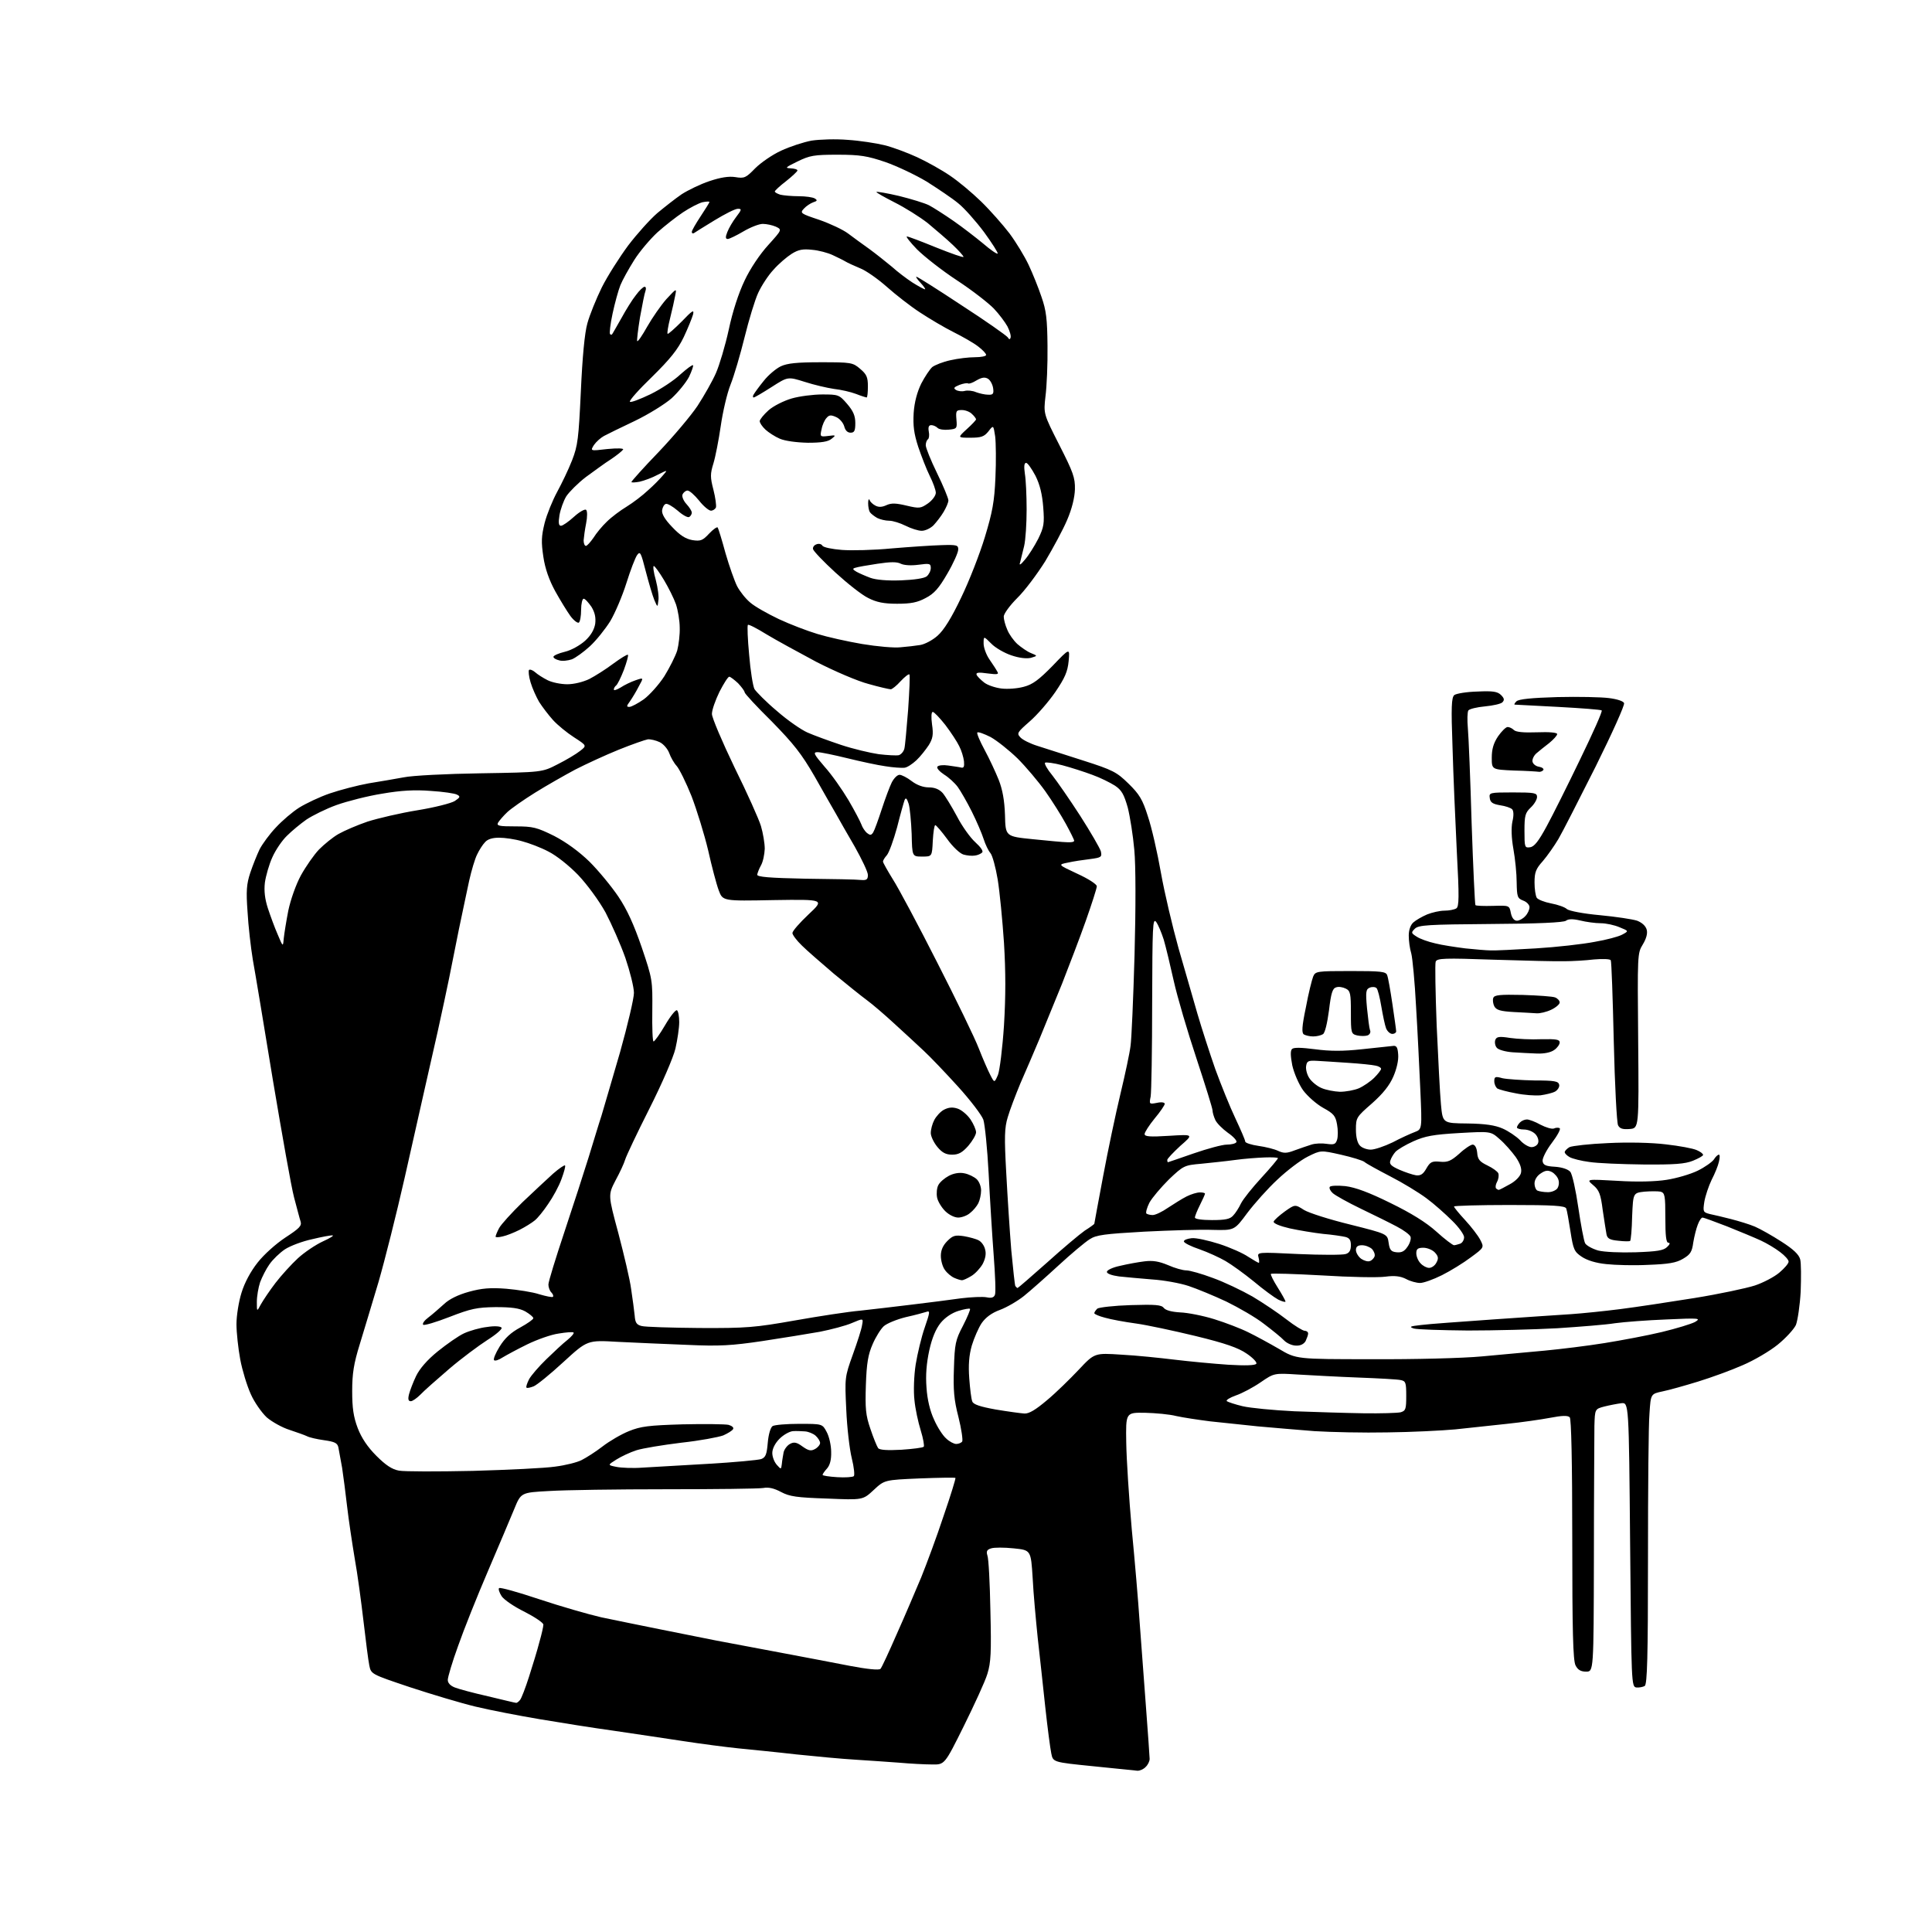 <?xml version="1.0" encoding="UTF-8" standalone="no"?>
<svg 
  version="1.1" 
  xmlns="http://www.w3.org/2000/svg" 
  xmlns:xlink="http://www.w3.org/1999/xlink" 
  xmlns:svg="http://www.w3.org/2000/svg"
  xmlns:rdf="http://www.w3.org/1999/02/22-rdf-syntax-ns#"
  xmlns:cc="http://creativecommons.org/ns#"
  xmlns:dc="http://purl.org/dc/elements/1.1/"
  viewBox="0 0 768 768"
  width="768"
  height="768"
>
<style>svg {background-color: white; }</style>"
<path stroke="none" fill="black" fill-rule="evenodd" d="M452.2,703.9C451.3,703.8 443.3,703.0 434.5,702.1C418.6,700.5 418.6,700.5 417.9,697.0C417.5,695.1 416.4,686.8 415.5,678.5C414.6,670.2 413.3,657.9 412.5,651.0C411.8,644.1 410.8,633.5 410.5,627.3C409.8,616.2 409.8,616.2 403.0,615.5C399.2,615.1 395.2,615.1 394.0,615.5C392.3,616.0 392.0,616.7 392.5,618.3C393.0,619.5 393.5,629.4 393.7,640.3C394.1,656.9 393.9,660.9 392.5,665.4C391.6,668.4 387.3,677.7 383.1,686.2C375.5,701.5 375.5,701.5 370.5,701.4C367.8,701.4 361.9,701.1 357.5,700.7C353.1,700.4 345.2,699.8 340.0,699.5C334.8,699.2 324.2,698.2 316.5,697.4C308.8,696.5 298.4,695.5 293.5,695.0C288.6,694.5 278.6,693.2 271.5,692.1C264.4,691.0 252.0,689.2 244.0,688.0C236.0,686.9 222.8,684.8 214.5,683.4C206.2,682.0 194.8,679.8 189.0,678.4C183.2,677.0 171.5,673.5 163.0,670.7C147.5,665.5 147.5,665.5 146.8,662.0C146.4,660.1 145.4,652.2 144.5,644.5C143.6,636.8 142.1,625.5 141.0,619.5C140.0,613.5 138.6,604.2 138.0,599.0C137.4,593.8 136.5,586.8 136.0,583.5C135.4,580.2 134.7,576.5 134.5,575.3C134.1,573.6 133.0,573.1 128.8,572.5C125.9,572.1 122.9,571.4 122.0,570.9C121.2,570.5 118.1,569.4 115.1,568.4C112.2,567.5 108.1,565.2 106.0,563.4C104.0,561.5 101.1,557.4 99.7,554.2C98.2,550.9 96.3,544.7 95.5,540.4C94.7,536.1 94.0,529.7 94.0,526.4C94.0,523.0 94.9,517.4 96.0,513.9C97.2,509.9 99.7,505.3 102.4,501.9C104.9,498.7 109.7,494.4 113.5,491.9C119.0,488.3 120.0,487.3 119.5,485.6C119.1,484.4 118.0,480.1 116.9,476.0C115.8,471.9 112.1,450.9 108.5,429.5C105.0,408.1 101.4,386.4 100.5,381.5C99.7,376.6 98.7,368.0 98.4,362.4C97.8,354.2 98.0,351.4 99.5,346.9C100.5,343.9 102.2,339.7 103.2,337.6C104.3,335.5 107.2,331.5 109.7,328.9C112.2,326.2 116.3,322.7 119.0,321.0C121.6,319.4 127.0,316.8 131.1,315.4C135.2,314.0 142.1,312.2 146.5,311.4C150.9,310.7 157.2,309.6 160.5,309.0C163.8,308.3 177.5,307.6 191.0,307.4C215.5,307.0 215.5,307.0 221.7,303.8C225.1,302.1 229.1,299.7 230.6,298.5C233.3,296.4 233.3,296.4 228.2,293.1C225.4,291.3 221.6,288.2 219.8,286.2C218.0,284.2 215.5,280.9 214.3,279.0C213.2,277.1 211.6,273.6 210.9,271.2C210.2,268.9 210.0,266.7 210.3,266.3C210.7,266.0 211.8,266.4 212.7,267.2C213.7,268.1 215.9,269.5 217.7,270.4C219.5,271.3 223.0,272.0 225.5,272.0C228.2,272.0 231.8,271.1 234.3,269.9C236.6,268.7 240.9,266.0 243.8,263.8C246.8,261.6 249.4,260.0 249.6,260.3C249.9,260.5 249.1,263.3 248.0,266.3C246.8,269.4 245.4,272.2 244.9,272.5C244.4,272.9 244.0,273.6 244.0,274.1C244.0,274.6 245.2,274.2 246.7,273.3C248.2,272.3 250.9,271.0 252.7,270.4C255.9,269.3 255.9,269.3 253.9,272.9C252.9,274.9 251.3,277.5 250.4,278.8C249.0,280.7 249.0,281.0 250.2,281.0C251.0,281.0 253.6,279.6 255.9,278.0C258.2,276.3 261.9,272.2 264.1,268.8C266.2,265.4 268.5,260.8 269.2,258.6C269.8,256.3 270.3,252.2 270.2,249.5C270.2,246.8 269.5,242.6 268.7,240.2C267.9,237.9 265.7,233.5 263.9,230.5C262.1,227.5 260.3,225.0 259.9,225.0C259.5,225.0 259.8,227.5 260.7,230.6C261.5,233.7 262.0,237.4 261.7,238.8C261.4,241.5 261.4,241.5 260.1,238.5C259.4,236.8 257.9,231.7 256.7,227.1C254.8,219.7 254.5,219.0 253.3,220.6C252.5,221.7 250.6,226.7 249.0,231.8C247.4,236.9 244.5,243.7 242.6,246.9C240.6,250.1 237.0,254.6 234.5,256.9C232.0,259.2 228.8,261.5 227.3,262.1C225.8,262.6 223.5,262.9 222.3,262.5C221.0,262.2 220.0,261.6 220.0,261.1C220.0,260.6 222.0,259.7 224.5,259.1C227.1,258.5 230.6,256.5 232.6,254.7C234.9,252.6 236.2,250.3 236.6,248.0C236.9,245.5 236.5,243.5 235.1,241.2C233.9,239.5 232.6,238.0 232.0,238.0C231.5,238.0 231.0,240.0 231.0,242.4C231.0,244.9 230.6,247.1 230.1,247.5C229.6,247.8 228.0,246.6 226.7,244.8C225.4,243.0 222.7,238.6 220.7,235.0C218.3,230.6 216.7,226.1 216.0,221.4C215.1,215.4 215.2,213.2 216.5,207.9C217.4,204.4 219.7,198.8 221.5,195.5C223.3,192.2 226.0,186.6 227.4,183.0C229.7,177.1 230.0,174.4 230.9,155.5C231.5,142.1 232.4,132.3 233.5,128.5C234.4,125.2 237.0,118.8 239.2,114.3C241.5,109.7 246.3,102.2 249.7,97.6C253.2,93.0 258.4,87.2 261.3,84.7C264.2,82.3 268.5,78.9 271.0,77.2C273.5,75.6 278.4,73.2 282.0,72.0C286.5,70.5 289.7,70.0 292.3,70.4C295.9,71.0 296.5,70.7 300.2,66.9C302.4,64.7 307.0,61.5 310.5,59.9C313.9,58.3 319.4,56.5 322.6,55.9C325.9,55.4 332.3,55.2 337.0,55.6C341.7,55.9 348.2,56.9 351.5,57.7C354.8,58.5 360.7,60.7 364.6,62.5C368.5,64.3 374.4,67.6 377.6,69.8C380.9,72.0 386.4,76.6 390.0,80.1C393.6,83.6 398.7,89.4 401.3,92.8C403.9,96.3 407.3,101.9 408.9,105.3C410.5,108.7 412.8,114.4 414.0,118.0C415.9,123.4 416.3,126.8 416.4,137.5C416.5,144.7 416.1,153.7 415.6,157.5C414.8,164.5 414.8,164.5 421.1,176.9C426.6,187.7 427.4,189.9 427.3,194.5C427.2,197.8 426.1,202.3 424.2,206.7C422.6,210.5 418.6,217.9 415.5,223.1C412.3,228.2 407.3,234.9 404.3,237.8C401.4,240.7 399.0,244.0 399.0,245.1C399.0,246.2 399.6,248.5 400.4,250.3C401.1,252.1 402.9,254.6 404.4,256.0C405.9,257.3 408.3,259.0 409.8,259.6C412.5,260.7 412.5,260.7 409.8,261.5C408.1,261.9 405.2,261.6 402.0,260.5C399.3,259.6 395.6,257.5 394.0,255.8C391.0,252.8 391.0,252.8 391.0,255.8C391.0,257.4 392.0,260.2 393.3,262.1C394.6,264.0 396.0,266.1 396.4,266.9C397.2,268.1 396.5,268.2 392.6,267.7C389.1,267.2 387.9,267.3 388.2,268.2C388.4,268.8 389.8,270.2 391.2,271.3C392.6,272.4 395.7,273.4 398.1,273.7C400.6,274.0 404.5,273.7 407.0,273.0C410.5,272.1 413.0,270.2 418.4,264.7C425.3,257.5 425.3,257.5 424.8,262.8C424.4,267.0 423.3,269.5 419.5,275.1C416.8,279.0 412.3,284.2 409.3,286.8C404.4,291.1 404.1,291.5 405.6,293.1C406.5,294.1 409.5,295.6 412.4,296.5C415.2,297.4 423.4,300.0 430.5,302.3C442.4,306.1 443.9,306.9 448.6,311.5C452.9,315.7 454.2,317.8 456.3,324.5C457.8,328.9 460.1,339.0 461.5,347.0C462.9,354.9 466.1,368.4 468.5,377.0C471.0,385.5 474.3,397.2 476.0,403.0C477.7,408.8 480.9,418.7 483.1,425.0C485.4,431.3 489.0,440.2 491.1,444.6C493.2,449.1 495.0,453.2 495.0,453.8C495.0,454.3 497.4,455.1 500.2,455.5C503.1,455.9 506.7,456.8 508.1,457.5C510.3,458.5 511.5,458.5 514.6,457.3C516.8,456.5 519.7,455.5 521.3,455.0C522.8,454.5 525.6,454.4 527.4,454.7C530.3,455.1 530.9,454.9 531.5,453.1C531.9,451.9 531.9,449.1 531.5,447.0C530.9,443.6 530.2,442.7 526.0,440.4C523.3,438.9 519.8,435.8 518.0,433.4C516.3,431.0 514.4,426.6 513.7,423.5C513.0,419.8 512.9,417.7 513.6,417.0C514.3,416.3 517.3,416.4 522.8,417.1C528.8,417.9 533.9,417.9 541.3,417.1C546.9,416.5 552.4,415.9 553.5,415.8C555.1,415.5 555.6,416.2 555.8,419.2C556.0,421.4 555.2,424.9 553.9,427.9C552.4,431.4 549.8,434.7 545.4,438.6C539.2,444.0 539.0,444.3 539.0,449.0C539.0,452.1 539.6,454.4 540.6,455.4C541.4,456.3 543.4,457.0 544.9,457.0C546.4,457.0 550.3,455.7 553.6,454.1C556.8,452.4 560.8,450.6 562.4,450.0C565.3,448.9 565.3,448.9 564.6,433.2C564.2,424.6 563.5,409.6 562.9,400.0C562.4,390.4 561.5,380.9 561.0,379.0C560.4,377.1 560.0,373.9 560.0,371.9C560.0,369.7 560.7,367.7 561.8,366.7C562.8,365.8 565.2,364.4 567.3,363.5C569.3,362.7 572.4,362.0 574.2,362.0C576.0,362.0 578.1,361.6 578.9,361.1C580.0,360.4 580.1,356.8 579.1,338.4C578.5,326.3 577.7,307.7 577.4,297.0C576.8,280.9 577.0,277.3 578.1,276.3C578.9,275.7 583.0,275.0 587.3,274.9C593.5,274.6 595.3,274.9 596.7,276.3C598.0,277.6 598.1,278.3 597.2,279.2C596.6,279.8 593.5,280.5 590.3,280.8C587.1,281.1 584.2,281.8 583.7,282.4C583.3,283.0 583.2,286.2 583.5,289.5C583.8,292.8 584.5,309.9 585.0,327.4C585.6,345.0 586.3,359.6 586.5,359.8C586.8,360.1 589.9,360.2 593.5,360.1C600.0,359.9 600.0,359.9 600.6,363.0C601.0,364.9 601.9,366.0 603.0,366.0C603.9,366.0 605.4,365.2 606.3,364.2C607.3,363.2 608.0,361.6 608.0,360.6C608.0,359.7 606.9,358.5 605.5,358.0C603.2,357.1 603.0,356.5 602.9,350.8C602.9,347.3 602.3,341.4 601.6,337.5C600.8,333.0 600.7,329.1 601.2,326.6C601.8,324.2 601.7,322.3 601.1,321.7C600.5,321.1 598.4,320.4 596.3,320.1C593.4,319.6 592.4,319.0 592.2,317.2C591.9,315.1 592.1,315.0 601.4,315.0C610.0,315.0 611.0,315.2 611.0,316.8C611.0,317.8 609.9,319.7 608.5,321.0C606.3,323.1 606.0,324.2 606.0,330.2C606.0,336.8 606.1,337.1 608.2,336.8C609.9,336.6 611.6,334.4 614.8,328.5C617.2,324.1 623.2,312.1 628.2,301.7C633.2,291.4 637.1,282.7 636.7,282.4C636.4,282.1 628.6,281.5 619.3,281.0C610.1,280.5 602.3,280.1 602.1,280.1C601.8,280.0 602.2,279.4 602.8,278.8C603.7,277.9 608.9,277.4 619.1,277.1C627.3,276.9 636.6,277.1 639.6,277.5C642.8,277.9 645.3,278.7 645.6,279.5C645.9,280.3 640.8,291.6 634.3,304.7C627.7,317.8 621.1,330.8 619.5,333.5C617.9,336.2 615.1,340.2 613.3,342.3C610.5,345.4 610.0,346.8 610.0,350.8C610.0,353.4 610.4,356.1 610.9,356.9C611.4,357.6 613.9,358.6 616.5,359.1C619.2,359.6 622.1,360.6 622.9,361.4C623.8,362.1 629.3,363.2 636.0,363.8C642.3,364.4 649.0,365.4 650.8,366.0C652.8,366.8 654.2,368.1 654.6,369.6C655.0,371.1 654.4,373.2 653.0,375.5C650.9,378.9 650.9,379.5 651.2,413.7C651.5,448.5 651.5,448.5 647.8,448.8C645.1,449.0 643.9,448.7 643.2,447.3C642.7,446.3 641.9,431.3 641.5,414.0C641.1,396.7 640.6,382.1 640.3,381.7C640.0,381.2 637.0,381.1 633.6,381.4C630.3,381.8 625.0,382.1 622.0,382.1C619.0,382.2 606.3,381.9 593.9,381.5C574.1,380.8 571.2,380.9 570.7,382.3C570.4,383.1 570.6,394.5 571.1,407.7C571.7,420.8 572.4,434.9 572.8,439.0C573.5,446.5 573.5,446.5 583.3,446.6C590.5,446.7 594.3,447.3 597.3,448.6C599.6,449.6 602.7,451.7 604.2,453.2C605.6,454.8 607.7,456.0 608.8,456.0C609.9,456.0 611.1,455.3 611.4,454.4C611.8,453.4 611.3,451.9 610.4,450.9C609.4,449.8 607.4,449.0 605.8,449.0C604.3,449.0 603.0,448.6 603.0,448.2C603.0,447.8 603.5,446.9 604.2,446.2C604.9,445.5 606.1,445.0 607.0,445.0C607.8,445.0 610.3,445.9 612.4,447.1C614.5,448.2 616.9,448.9 617.7,448.6C618.5,448.2 619.6,448.2 620.0,448.5C620.5,448.8 619.1,451.4 616.9,454.3C614.7,457.2 613.1,460.4 613.2,461.5C613.4,463.1 614.4,463.6 618.1,463.8C621.0,464.0 623.3,464.8 624.2,465.8C625.0,466.7 626.4,473.1 627.4,480.0C628.4,486.8 629.6,493.2 630.1,494.2C630.6,495.1 632.9,496.4 635.3,497.1C637.7,497.7 644.1,498.0 650.2,497.8C658.7,497.5 661.3,497.1 662.7,495.7C663.8,494.7 664.0,494.0 663.2,494.0C662.3,494.0 662.0,491.2 662.0,484.1C662.0,475.2 661.8,474.2 660.1,473.7C659.0,473.5 656.1,473.5 653.7,473.7C649.2,474.2 649.2,474.2 648.8,483.5C648.7,488.7 648.3,493.0 648.0,493.3C647.7,493.5 645.6,493.5 643.2,493.2C639.9,492.9 638.9,492.3 638.6,490.6C638.4,489.5 637.7,485.1 637.1,481.0C636.3,474.7 635.7,473.1 633.3,471.1C630.5,468.7 630.5,468.7 643.0,469.4C650.8,469.9 658.1,469.7 662.5,469.0C666.4,468.4 671.9,466.8 674.8,465.4C677.7,464.0 680.6,461.9 681.3,460.9C681.9,459.9 682.8,459.0 683.3,459.0C683.7,459.0 683.7,460.2 683.3,461.8C683.0,463.3 681.7,466.5 680.4,469.0C679.2,471.5 677.9,475.4 677.5,477.7C676.9,481.7 677.0,481.9 679.7,482.6C681.2,482.9 685.0,483.8 688.1,484.6C691.2,485.4 695.5,486.7 697.6,487.6C699.7,488.5 704.5,491.2 708.2,493.6C712.9,496.6 715.1,498.7 715.6,500.6C716.0,502.0 716.0,507.8 715.8,513.4C715.5,518.9 714.6,524.9 713.9,526.7C713.1,528.4 709.9,531.9 706.7,534.5C703.5,537.1 697.2,540.8 692.7,542.7C688.2,544.7 680.2,547.6 675.0,549.2C669.8,550.8 663.4,552.6 660.9,553.1C656.2,554.1 656.2,554.1 655.7,561.8C655.3,566.0 655.1,592.0 655.1,619.4C655.1,658.8 654.8,669.5 653.8,670.2C653.1,670.6 651.6,670.9 650.5,670.8C648.5,670.5 648.5,669.6 648.0,614.0C647.5,557.5 647.5,557.5 644.5,557.8C642.9,558.0 639.8,558.6 637.8,559.1C634.0,560.1 634.0,560.1 633.8,566.8C633.8,570.5 633.6,594.0 633.6,619.0C633.5,664.5 633.5,664.5 630.5,664.5C628.4,664.5 627.2,663.8 626.3,662.0C625.3,660.1 625.0,648.3 625.0,612.0C625.0,580.4 624.6,564.0 624.0,563.4C623.2,562.6 620.9,562.7 616.2,563.6C612.5,564.3 604.8,565.4 599.0,566.0C593.2,566.6 584.0,567.6 578.5,568.2C573.0,568.7 560.9,569.3 551.5,569.4C542.1,569.6 529.1,569.3 522.5,568.9C515.9,568.4 505.8,567.5 500.0,567.0C494.2,566.4 485.7,565.5 481.0,565.0C476.3,564.4 470.3,563.5 467.6,562.9C464.9,562.2 459.3,561.7 455.1,561.6C447.5,561.5 447.5,561.5 447.7,573.5C447.8,580.1 448.8,595.6 449.9,608.0C451.1,620.4 452.5,636.8 453.0,644.5C453.6,652.2 454.7,667.3 455.5,678.0C456.3,688.7 457.0,698.3 457.0,699.2C457.0,700.1 456.3,701.6 455.4,702.4C454.6,703.3 453.1,703.9 452.2,703.9zM205.1,676.9C205.5,677.0 206.2,676.4 206.7,675.8C207.3,675.1 208.9,670.9 210.3,666.5C211.7,662.1 213.6,656.0 214.4,652.8C215.3,649.7 216.0,646.6 216.0,645.8C216.0,645.1 212.6,642.8 208.5,640.7C204.4,638.7 200.3,635.9 199.4,634.5C198.5,633.1 198.0,631.6 198.4,631.3C198.8,630.9 205.9,632.9 214.3,635.7C222.7,638.5 233.8,641.7 239.0,642.9C244.2,644.0 254.6,646.1 262.0,647.6C269.4,649.1 279.6,651.1 284.5,652.1C289.4,653.0 300.9,655.2 310.0,656.9C319.1,658.6 331.6,661.0 337.8,662.2C344.6,663.5 349.4,664.0 350.0,663.4C350.5,662.9 353.4,656.6 356.5,649.5C359.7,642.4 364.0,632.2 366.2,627.0C368.3,621.8 372.4,610.8 375.1,602.6C377.9,594.5 380.0,587.6 379.8,587.5C379.6,587.3 373.2,587.4 365.5,587.7C351.6,588.3 351.6,588.3 347.3,592.3C343.0,596.3 343.0,596.3 328.8,595.7C316.7,595.3 313.9,594.9 310.5,593.1C307.7,591.6 305.5,591.1 303.4,591.5C301.6,591.8 284.3,592.0 264.9,592.0C245.4,592.0 224.5,592.3 218.3,592.7C207.1,593.3 207.1,593.3 204.4,599.9C202.9,603.5 198.2,614.7 193.9,624.7C189.6,634.7 184.3,648.0 182.1,654.3C179.8,660.6 178.0,666.7 178.0,667.8C178.0,669.0 179.0,670.1 180.8,670.8C182.3,671.4 188.2,673.0 194.0,674.3C199.8,675.7 204.8,676.9 205.1,676.9zM339.4,586.8C339.8,586.5 339.5,583.3 338.6,579.7C337.7,576.1 336.7,567.4 336.4,560.3C335.8,547.7 335.8,547.4 339.0,538.5C340.8,533.5 342.5,528.3 342.7,526.7C343.2,524.0 343.2,524.0 338.7,525.9C336.2,527.0 330.4,528.5 325.9,529.4C321.3,530.2 311.0,531.9 303.0,533.1C290.8,534.9 286.1,535.2 273.0,534.6C264.5,534.3 252.1,533.7 245.5,533.4C233.5,532.7 233.5,532.7 224.0,541.4C218.8,546.2 213.4,550.6 212.1,551.1C210.8,551.6 209.5,551.9 209.3,551.6C209.0,551.4 209.5,549.9 210.3,548.3C211.1,546.8 214.2,543.2 217.2,540.3C220.1,537.5 223.8,534.0 225.5,532.7C227.2,531.3 228.3,530.0 228.0,529.7C227.7,529.4 225.1,529.6 222.1,530.1C219.1,530.5 213.5,532.5 209.6,534.4C205.7,536.3 201.3,538.7 199.8,539.6C198.3,540.6 196.8,541.1 196.4,540.7C196.0,540.3 197.0,537.9 198.6,535.3C200.7,531.9 203.1,529.7 206.8,527.7C209.7,526.1 212.0,524.5 212.0,524.0C212.0,523.5 210.5,522.3 208.8,521.3C206.4,520.0 203.3,519.6 197.0,519.6C189.6,519.7 187.2,520.2 178.7,523.5C173.3,525.6 168.6,527.0 168.2,526.6C167.8,526.1 168.8,524.8 170.3,523.7C171.9,522.5 174.6,520.1 176.5,518.4C178.6,516.4 182.1,514.7 186.4,513.5C191.5,512.1 194.9,511.8 201.3,512.3C205.8,512.7 211.7,513.6 214.4,514.5C217.1,515.3 219.6,515.8 219.8,515.5C220.1,515.2 219.8,514.4 219.2,513.8C218.5,513.1 218.0,511.7 218.0,510.6C218.0,509.5 220.9,500.1 224.4,489.6C227.9,479.1 232.2,465.8 234.0,460.0C235.8,454.2 238.0,446.8 239.1,443.5C240.1,440.2 243.4,428.8 246.5,418.2C249.5,407.5 252.0,396.9 252.0,394.7C252.0,392.4 250.4,386.1 248.6,380.8C246.7,375.4 243.1,367.3 240.7,362.7C238.1,358.0 233.4,351.6 229.8,347.8C226.1,344.0 221.2,340.1 218.0,338.5C215.0,336.9 210.2,335.1 207.5,334.4C204.8,333.6 200.7,333.0 198.4,333.0C195.7,333.0 193.8,333.6 192.8,334.8C191.9,335.7 190.5,337.9 189.7,339.6C188.8,341.3 187.4,346.1 186.5,350.1C185.6,354.2 183.8,362.9 182.4,369.5C181.1,376.1 179.3,384.9 178.5,389.0C177.7,393.1 175.6,402.6 174.0,410.0C172.3,417.4 170.0,427.6 168.9,432.5C167.8,437.4 164.2,453.4 160.9,468.0C157.6,482.6 152.9,501.2 150.5,509.5C148.0,517.8 144.7,528.9 143.0,534.4C140.6,542.1 140.0,546.1 140.0,553.0C140.0,559.7 140.5,563.2 142.2,567.7C143.7,571.6 146.1,575.2 149.6,578.7C153.3,582.4 155.8,584.1 158.6,584.6C160.7,585.0 173.9,585.0 188.0,584.7C202.0,584.3 216.8,583.6 220.7,583.0C224.7,582.5 229.5,581.3 231.2,580.4C233.0,579.5 236.8,577.1 239.5,575.0C242.2,572.9 247.0,570.1 250.0,568.9C254.7,567.0 257.8,566.6 271.3,566.2C279.9,566.0 288.2,566.1 289.6,566.4C291.0,566.8 291.8,567.5 291.4,568.1C291.1,568.7 289.3,569.8 287.5,570.6C285.6,571.3 278.2,572.7 270.8,573.5C263.5,574.4 255.5,575.7 253.0,576.5C250.5,577.3 246.9,579.0 245.0,580.2C241.5,582.4 241.5,582.4 245.0,583.1C246.9,583.5 251.7,583.7 255.5,583.4C259.4,583.2 271.0,582.5 281.4,581.9C291.9,581.3 301.4,580.4 302.6,580.0C304.4,579.3 304.8,578.1 305.2,573.5C305.5,570.1 306.3,567.5 307.1,566.9C307.9,566.4 312.7,566.0 317.7,566.0C326.9,566.0 326.9,566.0 328.6,569.2C329.6,571.0 330.4,574.6 330.4,577.1C330.5,580.3 329.9,582.4 328.8,583.7C327.8,584.8 327.0,585.9 327.0,586.3C327.0,586.6 329.6,587.0 332.8,587.2C335.9,587.4 338.9,587.2 339.4,586.8zM310.8,581.9C310.9,580.6 311.3,578.5 311.5,577.3C311.8,576.1 312.9,574.6 314.0,574.0C315.6,573.1 316.7,573.3 319.0,575.0C321.4,576.7 322.4,576.9 324.0,576.0C325.1,575.4 326.0,574.3 326.0,573.6C326.0,572.9 325.2,571.6 324.2,570.7C323.3,569.9 321.4,569.1 320.0,569.0C318.6,568.9 316.5,568.8 315.2,568.9C313.9,569.0 311.5,570.3 309.9,571.9C308.1,573.7 307.0,575.9 307.0,577.6C307.0,579.1 307.8,581.2 308.8,582.3C310.5,584.2 310.5,584.2 310.8,581.9zM358.3,576.3C362.8,576.0 366.8,575.5 367.2,575.1C367.5,574.8 367.0,571.8 366.0,568.6C365.0,565.4 363.8,559.9 363.5,556.5C363.1,553.1 363.3,546.9 364.0,542.4C364.7,538.1 366.3,531.4 367.6,527.7C369.7,521.6 369.8,520.9 368.2,521.5C367.3,521.8 363.6,522.8 360.0,523.6C356.4,524.5 352.5,526.1 351.3,527.2C350.1,528.3 348.1,531.5 346.9,534.3C345.1,538.4 344.5,541.8 344.2,550.5C343.9,559.9 344.1,562.5 346.0,568.0C347.2,571.6 348.6,575.0 349.1,575.7C349.8,576.4 352.7,576.6 358.3,576.3zM380.1,574.0C381.1,574.0 382.2,573.5 382.5,573.0C382.8,572.4 382.2,568.1 381.0,563.3C379.2,556.4 378.9,552.5 379.2,544.0C379.5,534.2 379.8,532.7 382.8,527.0C384.6,523.5 385.8,520.5 385.6,520.3C385.4,520.0 383.3,520.4 381.0,521.1C378.4,521.9 375.7,523.7 373.9,525.9C372.0,528.3 370.5,531.8 369.4,536.8C368.3,541.9 367.9,546.6 368.3,551.6C368.6,556.3 369.7,560.9 371.3,564.3C372.6,567.3 374.8,570.7 376.1,571.8C377.3,573.0 379.2,574.0 380.1,574.0zM407.2,561.9C409.1,562.0 411.7,560.4 416.2,556.6C419.7,553.7 425.3,548.2 428.8,544.5C435.1,537.8 435.1,537.8 445.8,538.5C451.7,538.8 461.2,539.8 467.0,540.5C472.8,541.2 482.3,542.1 488.2,542.5C494.9,542.9 499.0,542.8 499.4,542.1C499.8,541.6 498.0,539.7 495.6,538.1C492.3,535.8 487.2,534.0 475.3,531.1C466.6,529.0 455.9,526.7 451.5,526.1C447.1,525.5 441.6,524.5 439.2,523.8C436.9,523.2 435.0,522.4 435.0,522.0C435.0,521.6 435.6,520.8 436.2,520.2C436.9,519.7 442.9,519.0 449.5,518.8C459.3,518.5 461.7,518.7 462.6,519.9C463.4,520.9 465.8,521.5 469.1,521.7C472.1,521.8 478.2,523.0 482.7,524.4C487.2,525.8 493.2,528.1 496.2,529.6C499.1,531.0 504.6,534.0 508.4,536.2C515.3,540.3 515.3,540.3 545.4,540.3C562.1,540.4 581.5,539.9 589.0,539.2C596.4,538.5 607.7,537.5 614.0,536.9C620.3,536.3 631.0,535.0 637.8,533.9C644.6,532.8 654.8,530.9 660.6,529.5C666.4,528.1 672.3,526.3 673.8,525.5C676.3,524.0 675.5,523.9 662.5,524.5C654.8,524.8 645.6,525.5 642.0,526.0C638.4,526.6 628.1,527.4 619.0,528.0C609.9,528.5 594.0,528.9 583.5,528.9C573.0,528.8 563.4,528.5 562.0,528.1C560.0,527.4 560.5,527.2 565.0,526.7C568.0,526.3 580.9,525.4 593.5,524.5C606.1,523.6 620.1,522.7 624.5,522.4C628.9,522.1 637.7,521.2 644.0,520.4C650.3,519.6 663.6,517.6 673.5,516.0C683.4,514.4 694.2,512.1 697.6,511.0C700.9,509.9 705.3,507.6 707.3,505.9C709.3,504.2 711.0,502.3 711.0,501.5C711.0,500.8 709.5,499.1 707.6,497.7C705.8,496.3 702.3,494.2 699.9,493.1C697.5,492.0 691.5,489.5 686.5,487.5C681.6,485.6 677.2,484.0 676.8,484.0C676.3,484.0 675.5,485.2 674.9,486.8C674.3,488.3 673.5,491.5 673.1,493.9C672.6,497.7 671.9,498.7 669.0,500.4C666.3,502.0 663.3,502.5 655.2,502.8C649.6,503.1 642.1,502.9 638.5,502.5C634.4,502.1 630.9,501.0 628.8,499.6C625.8,497.6 625.4,496.7 624.3,489.6C623.6,485.2 622.9,481.1 622.6,480.4C622.2,479.3 617.6,479.0 600.0,479.0C587.9,479.0 578.0,479.3 578.0,479.6C578.0,480.0 580.0,482.4 582.4,485.0C584.8,487.6 587.5,491.1 588.4,492.8C590.0,495.9 590.0,495.9 584.7,499.8C581.8,502.0 576.6,505.2 573.2,506.9C569.8,508.6 565.9,510.0 564.5,510.0C563.1,510.0 560.5,509.3 558.9,508.4C556.7,507.3 554.4,507.0 550.7,507.5C547.8,507.9 536.6,507.7 525.6,507.0C514.7,506.4 505.5,506.1 505.2,506.4C505.0,506.7 506.2,509.1 507.9,511.8C509.6,514.5 511.0,517.0 511.0,517.4C511.0,517.7 509.7,517.4 508.1,516.6C506.6,515.8 502.2,512.6 498.4,509.4C494.6,506.3 489.6,502.7 487.2,501.3C484.8,499.9 480.2,497.8 476.8,496.6C473.5,495.5 470.7,494.1 470.6,493.5C470.6,492.9 471.9,492.4 473.7,492.2C475.4,492.0 480.3,493.1 484.7,494.5C489.0,495.9 494.2,498.2 496.2,499.6C498.3,500.9 500.1,502.0 500.4,502.0C500.6,502.0 500.6,501.0 500.3,499.9C499.7,497.7 499.7,497.7 516.2,498.5C525.3,498.9 533.7,498.9 534.9,498.5C536.4,498.1 537.0,497.0 537.0,495.0C537.0,492.9 536.4,492.1 534.8,491.7C533.5,491.4 529.6,490.8 526.0,490.5C522.4,490.1 516.4,489.1 512.7,488.3C508.8,487.4 506.1,486.3 506.3,485.6C506.5,485.0 508.5,483.2 510.7,481.6C514.8,478.7 514.8,478.7 518.4,481.0C520.4,482.2 528.6,484.8 536.8,486.8C551.5,490.5 551.5,490.5 552.0,494.0C552.4,496.9 553.0,497.6 555.2,497.8C557.2,498.0 558.3,497.4 559.5,495.6C560.5,494.2 561.0,492.4 560.7,491.6C560.4,490.8 558.0,489.0 555.3,487.6C552.7,486.2 546.2,483.0 541.0,480.5C535.8,478.0 530.8,475.2 529.8,474.3C528.8,473.4 528.3,472.3 528.6,471.8C528.9,471.3 531.7,471.2 534.8,471.5C538.8,472.0 544.2,474.0 552.7,478.2C560.9,482.2 566.9,485.9 571.0,489.6C574.3,492.6 577.5,495.0 578.0,495.0C578.4,495.0 579.5,494.7 580.4,494.4C581.3,494.1 582.0,492.9 582.0,491.8C582.0,490.8 579.9,487.8 577.2,485.2C574.6,482.6 570.0,478.5 567.0,476.3C563.9,474.0 557.5,470.1 552.6,467.6C547.8,465.1 543.2,462.6 542.4,461.9C541.7,461.3 537.4,460.0 533.0,459.0C525.0,457.2 525.0,457.2 519.8,459.8C517.0,461.2 511.6,465.3 507.8,468.9C504.0,472.4 498.6,478.5 495.8,482.2C490.7,489.1 490.7,489.1 482.1,488.9C477.4,488.7 465.1,489.1 454.9,489.6C439.1,490.5 435.8,490.9 433.2,492.6C431.4,493.7 425.8,498.4 420.7,503.1C415.7,507.7 409.5,513.2 407.0,515.2C404.5,517.2 400.2,519.7 397.5,520.7C394.2,521.9 391.8,523.7 390.2,526.0C389.0,527.8 387.2,531.9 386.3,534.9C385.2,538.8 384.9,542.6 385.3,548.0C385.6,552.1 386.1,556.2 386.5,557.1C386.9,558.3 389.7,559.2 395.8,560.3C400.6,561.1 405.7,561.8 407.2,561.9zM542.0,561.8C548.9,561.9 555.5,561.7 556.8,561.4C558.8,560.8 559.0,560.1 559.0,554.9C559.0,549.6 558.8,549.0 556.8,548.6C555.5,548.3 548.0,547.9 540.0,547.6C532.0,547.3 521.2,546.7 516.0,546.4C506.5,545.8 506.5,545.8 501.1,549.5C498.2,551.5 493.7,553.9 491.3,554.7C488.8,555.6 487.2,556.6 487.7,557.0C488.1,557.3 491.0,558.3 494.0,559.0C497.0,559.7 506.2,560.6 514.5,561.0C522.8,561.3 535.1,561.7 542.0,561.8zM163.3,557.0C162.3,557.0 162.1,556.2 162.6,554.2C163.0,552.7 164.2,549.5 165.4,547.0C166.8,544.1 169.8,540.6 174.0,537.2C177.6,534.3 182.3,531.0 184.5,530.0C186.7,529.0 190.8,527.8 193.6,527.5C196.7,527.0 199.0,527.2 199.4,527.8C199.7,528.3 197.2,530.5 193.7,532.7C190.3,534.9 183.4,540.0 178.5,544.2C173.6,548.4 168.4,553.0 167.1,554.4C165.7,555.8 164.0,557.0 163.3,557.0zM515.2,534.9C513.7,534.9 511.6,534.0 510.5,532.9C509.4,531.7 505.8,528.8 502.5,526.3C499.2,523.7 492.4,519.8 487.5,517.4C482.6,515.1 475.8,512.3 472.5,511.2C469.2,510.1 462.7,508.9 458.0,508.6C453.3,508.2 447.4,507.7 444.8,507.4C441.9,507.0 440.0,506.3 440.0,505.6C440.0,504.9 442.3,503.8 445.2,503.2C448.1,502.5 452.5,501.7 455.0,501.4C458.3,501.0 460.7,501.4 464.3,502.9C467.0,504.1 470.2,505.0 471.6,505.0C472.9,505.0 477.6,506.3 482.1,508.0C486.6,509.6 493.7,513.0 497.9,515.4C502.1,517.9 508.2,522.0 511.4,524.5C514.6,527.0 517.9,529.0 518.6,529.0C519.4,529.0 520.0,529.5 520.0,530.1C520.0,530.7 519.5,532.0 519.0,533.1C518.3,534.3 516.9,535.0 515.2,534.9zM278.0,527.9C296.8,528.0 300.1,527.7 316.0,524.9C325.6,523.2 337.3,521.4 342.0,521.0C346.7,520.5 355.9,519.4 362.5,518.6C369.1,517.8 377.9,516.7 382.0,516.1C386.1,515.6 390.7,515.4 392.2,515.7C394.1,516.1 395.1,515.8 395.5,514.7C395.9,513.9 395.6,506.8 395.0,498.9C394.4,491.0 393.5,476.4 393.0,466.5C392.5,456.7 391.5,447.0 390.9,445.1C390.2,443.2 385.7,437.3 380.8,431.9C375.9,426.5 369.8,420.1 367.2,417.7C364.6,415.3 359.4,410.4 355.5,406.9C351.6,403.3 346.7,399.1 344.5,397.5C342.3,395.9 336.5,391.2 331.5,387.1C326.6,382.9 320.8,377.9 318.8,375.9C316.7,373.9 315.0,371.6 315.0,370.9C315.0,370.1 317.9,366.8 321.4,363.5C327.8,357.5 327.8,357.5 307.5,357.8C287.3,358.2 287.3,358.2 285.7,353.9C284.8,351.5 282.9,344.3 281.5,338.0C280.0,331.7 277.0,322.0 274.9,316.5C272.7,311.0 270.0,305.6 269.0,304.5C267.9,303.3 266.6,301.0 266.0,299.3C265.4,297.7 263.7,295.7 262.2,295.0C260.7,294.3 258.6,293.8 257.5,293.9C256.4,294.1 251.2,295.9 246.0,298.0C240.8,300.1 233.0,303.7 228.7,305.9C224.4,308.2 217.2,312.3 212.7,315.1C208.2,317.9 203.2,321.4 201.7,322.8C200.1,324.3 198.5,326.2 198.0,327.0C197.3,328.3 198.4,328.5 204.9,328.5C211.9,328.5 213.4,328.9 220.3,332.3C225.1,334.8 230.2,338.5 234.4,342.6C238.0,346.2 243.1,352.4 245.8,356.4C249.3,361.6 252.0,367.6 255.1,376.6C259.4,389.3 259.4,389.7 259.3,401.8C259.2,408.5 259.4,414.0 259.8,414.0C260.2,414.0 262.3,411.1 264.4,407.5C266.5,403.9 268.6,401.3 269.1,401.6C269.6,401.9 270.0,404.0 270.0,406.3C270.0,408.6 269.3,413.3 268.5,416.8C267.7,420.3 263.1,430.9 258.1,440.8C253.2,450.5 248.9,459.6 248.5,461.0C248.1,462.4 246.4,466.1 244.7,469.2C241.7,475.0 241.7,475.0 245.8,490.2C248.0,498.6 250.4,508.6 250.9,512.5C251.5,516.4 252.1,521.1 252.3,523.0C252.5,525.7 253.0,526.6 255.0,527.1C256.4,527.5 266.7,527.8 278.0,527.9zM103.7,518.5C104.6,516.9 107.2,513.0 109.5,510.0C111.8,507.0 115.9,502.5 118.4,500.2C121.0,497.8 125.5,494.8 128.3,493.5C131.2,492.2 132.9,491.1 132.2,491.1C131.5,491.0 127.8,491.7 124.1,492.6C120.3,493.4 115.5,495.2 113.3,496.6C111.2,498.0 108.4,500.7 107.1,502.6C105.8,504.4 104.2,507.6 103.4,509.7C102.7,511.8 102.1,515.3 102.1,517.5C102.1,521.5 102.1,521.5 103.7,518.5zM404.5,512.0C404.7,512.0 410.0,507.4 416.2,501.9C422.4,496.3 429.2,490.6 431.2,489.2C433.3,487.9 435.0,486.6 435.0,486.5C435.0,486.3 436.6,477.8 438.5,467.6C440.4,457.4 443.5,442.7 445.4,434.8C447.3,426.9 449.1,418.4 449.4,415.8C449.8,413.3 450.5,397.0 451.0,379.6C451.5,361.0 451.5,343.9 450.9,337.8C450.4,332.1 449.2,324.6 448.3,321.0C446.8,315.8 445.9,314.1 443.2,312.3C441.3,311.1 437.3,309.1 434.2,308.0C431.0,306.8 425.7,305.1 422.3,304.2C418.9,303.3 415.8,302.9 415.4,303.2C415.1,303.6 416.3,305.8 418.3,308.2C420.2,310.6 425.2,317.8 429.4,324.3C433.5,330.7 437.2,337.1 437.6,338.4C438.1,340.7 437.8,340.9 433.3,341.5C430.7,341.8 426.7,342.4 424.5,342.9C420.5,343.7 420.5,343.7 428.2,347.3C432.6,349.3 436.0,351.5 436.0,352.3C436.0,353.1 434.0,359.3 431.6,366.1C429.2,372.9 424.9,384.1 422.2,391.0C419.4,397.9 415.3,407.8 413.2,413.0C411.0,418.2 407.6,426.2 405.6,430.7C403.7,435.3 401.4,441.3 400.6,444.1C399.3,448.3 399.2,452.0 400.0,466.3C400.5,475.8 401.4,489.6 402.0,497.0C402.7,504.4 403.4,510.8 403.6,511.2C403.9,511.6 404.3,512.0 404.5,512.0zM382.3,508.9C381.9,508.9 380.5,508.5 379.4,508.0C378.2,507.5 376.5,506.1 375.6,504.8C374.7,503.6 374.0,501.1 374.0,499.2C374.0,497.0 374.8,495.1 376.6,493.3C378.8,491.1 379.7,490.9 383.2,491.4C385.4,491.8 388.1,492.5 389.1,493.1C390.1,493.6 391.3,495.2 391.6,496.7C392.1,498.4 391.7,500.4 390.6,502.5C389.6,504.2 387.6,506.4 386.0,507.3C384.5,508.2 382.8,509.0 382.3,508.9zM568.1,504.0C569.1,504.0 570.4,503.1 571.0,501.9C571.9,500.3 571.8,499.4 570.4,497.9C569.5,496.9 567.4,496.0 565.8,496.0C563.6,496.0 563.0,496.5 563.0,498.2C563.0,499.4 563.7,501.2 564.7,502.2C565.6,503.2 567.1,504.0 568.1,504.0zM544.5,501.3C545.3,501.1 546.1,500.2 546.4,499.5C546.7,498.7 546.2,497.4 545.4,496.5C544.5,495.7 542.8,495.0 541.4,495.0C539.7,495.0 539.0,495.6 539.0,496.9C539.0,498.0 540.0,499.6 541.1,500.4C542.3,501.2 543.8,501.6 544.5,501.3zM199.8,491.5C198.2,491.9 197.0,491.9 197.0,491.6C197.0,491.2 197.6,489.7 198.4,488.2C199.2,486.7 203.4,482.1 207.7,477.9C212.0,473.8 217.5,468.7 219.8,466.6C222.2,464.5 224.4,463.0 224.6,463.3C224.9,463.5 224.2,466.0 223.2,468.7C222.2,471.5 219.8,475.9 217.9,478.6C216.1,481.3 213.7,484.3 212.5,485.2C211.4,486.1 208.7,487.8 206.5,488.9C204.3,490.0 201.3,491.2 199.8,491.5zM481.8,485.0C487.1,485.0 489.0,484.6 490.2,483.2C491.1,482.3 492.5,480.1 493.3,478.4C494.2,476.6 497.9,472.0 501.5,468.1C505.1,464.2 508.0,460.7 508.0,460.4C508.0,460.1 505.6,460.0 502.8,460.1C499.9,460.2 494.6,460.6 491.0,461.1C487.4,461.6 481.4,462.2 477.6,462.6C470.8,463.2 470.5,463.3 464.7,468.8C461.5,472.0 458.0,476.1 456.9,478.1C455.9,480.1 455.4,482.0 455.7,482.4C456.1,482.7 457.2,483.0 458.2,483.0C459.3,483.0 462.0,481.7 464.3,480.1C466.6,478.6 469.9,476.5 471.7,475.6C473.5,474.7 475.8,474.0 477.0,474.0C478.1,474.0 479.0,474.2 479.0,474.5C479.0,474.8 478.1,476.8 477.0,479.0C475.9,481.2 475.0,483.4 475.0,484.0C475.0,484.6 477.8,485.0 481.8,485.0zM380.9,484.0C379.4,484.0 377.2,482.9 375.7,481.4C374.3,480.0 372.8,477.6 372.5,476.0C372.2,474.4 372.4,472.2 373.0,471.1C373.6,469.9 375.5,468.3 377.2,467.4C379.1,466.4 381.4,466.0 383.3,466.4C385.0,466.7 387.2,467.8 388.2,468.7C389.2,469.6 390.0,471.6 390.0,473.2C390.0,474.8 389.5,477.1 388.9,478.3C388.3,479.5 386.8,481.3 385.6,482.2C384.5,483.2 382.3,484.0 380.9,484.0zM615.1,473.9C616.6,474.0 618.3,473.3 619.0,472.5C619.6,471.7 619.9,470.2 619.5,469.0C619.2,467.9 618.0,466.5 616.9,465.9C615.3,465.1 614.3,465.2 612.4,466.5C611.0,467.4 610.0,469.0 610.0,470.4C610.0,471.8 610.6,473.1 611.2,473.3C611.9,473.6 613.7,473.9 615.1,473.9zM595.8,473.0C596.0,473.0 598.0,472.0 600.1,470.8C602.4,469.6 604.3,467.6 604.6,466.3C605.0,464.7 604.4,462.7 602.5,459.9C600.9,457.7 598.1,454.5 596.1,452.8C592.6,449.7 592.6,449.7 580.1,450.4C569.7,451.0 566.5,451.6 561.8,453.7C558.7,455.1 555.5,457.0 554.7,457.9C553.9,458.8 553.0,460.3 552.7,461.3C552.2,462.7 552.9,463.5 556.3,465.0C558.6,466.0 561.6,467.0 562.9,467.2C564.7,467.4 565.7,466.8 567.0,464.5C568.5,461.9 569.2,461.5 572.4,461.8C575.5,462.1 576.8,461.5 580.1,458.6C582.2,456.6 584.7,455.0 585.4,455.0C586.3,455.0 587.0,456.2 587.2,458.2C587.4,460.9 588.2,461.8 591.3,463.3C593.4,464.3 595.3,465.7 595.6,466.4C595.9,467.2 595.7,468.7 595.1,469.8C594.5,470.9 594.4,472.0 594.7,472.4C595.0,472.7 595.5,473.0 595.8,473.0zM653.2,462.9C644.6,462.8 634.9,462.4 631.8,461.9C628.6,461.5 625.1,460.6 624.0,460.0C622.9,459.4 622.0,458.5 622.0,458.0C622.0,457.5 622.9,456.6 623.9,456.0C625.0,455.5 631.9,454.7 639.2,454.4C646.9,454.0 656.6,454.2 662.2,454.9C667.5,455.5 673.0,456.5 674.5,457.2C675.9,457.8 677.0,458.6 677.0,459.1C677.0,459.5 675.2,460.5 673.0,461.4C669.8,462.7 665.6,463.0 653.2,462.9zM464.3,462.0C464.4,462.0 469.0,460.4 474.5,458.5C480.0,456.6 485.9,455.0 487.7,455.0C489.4,455.0 491.2,454.6 491.5,454.0C491.8,453.5 490.3,451.8 488.1,450.3C485.9,448.7 483.7,446.5 483.1,445.2C482.5,443.9 482.0,442.2 482.0,441.4C482.0,440.6 479.1,431.3 475.6,420.7C472.1,410.2 468.0,396.3 466.6,390.0C465.2,383.7 463.4,376.2 462.6,373.5C461.7,370.7 460.4,367.6 459.6,366.5C458.2,364.7 458.1,368.1 458.0,398.6C458.0,417.4 457.7,434.2 457.4,435.9C456.8,438.9 456.8,439.0 459.9,438.4C461.7,438.0 463.0,438.2 463.0,438.8C463.0,439.3 461.2,442.0 459.0,444.6C456.8,447.3 455.0,450.1 455.0,450.8C455.0,451.8 457.0,452.0 464.8,451.5C474.5,450.9 474.5,450.9 469.2,455.5C466.4,458.1 464.0,460.6 464.0,461.1C464.0,461.6 464.1,462.0 464.3,462.0zM378.5,459.0C376.0,459.0 374.5,458.2 372.6,455.9C371.2,454.2 370.0,451.7 370.0,450.4C370.0,449.0 370.6,446.7 371.4,445.2C372.2,443.7 373.9,441.8 375.3,441.1C377.1,440.2 378.6,440.0 380.7,440.7C382.2,441.2 384.5,443.1 385.8,445.0C387.0,446.8 388.0,449.1 388.0,450.1C388.0,451.1 386.6,453.5 384.9,455.5C382.5,458.2 381.0,459.0 378.5,459.0zM612.4,435.4C610.2,435.6 605.8,435.3 602.5,434.6C599.2,434.0 595.9,433.1 595.2,432.7C594.6,432.2 594.0,431.0 594.0,429.8C594.0,428.0 594.4,427.8 597.2,428.6C599.0,429.0 604.8,429.4 610.0,429.5C618.0,429.5 619.5,429.8 619.8,431.2C620.0,432.1 619.2,433.3 618.2,433.9C617.1,434.5 614.5,435.1 612.4,435.4zM532.6,434.0C534.9,434.0 538.3,433.4 540.2,432.6C542.0,431.8 544.8,429.9 546.3,428.4C547.8,426.9 549.0,425.3 549.0,424.9C549.0,424.4 548.0,423.8 546.8,423.6C545.5,423.3 540.7,422.8 536.0,422.5C531.3,422.2 525.7,421.8 523.5,421.7C520.0,421.5 519.5,421.8 519.2,423.8C519.0,425.1 519.6,427.3 520.5,428.6C521.4,430.0 523.6,431.8 525.3,432.5C527.1,433.3 530.4,433.9 532.6,434.0zM396.7,427.3C397.4,425.5 398.5,416.7 399.1,407.6C399.8,396.0 399.8,386.4 399.1,374.8C398.5,365.9 397.4,354.5 396.6,349.6C395.8,344.8 394.5,340.0 393.7,339.1C392.9,338.2 391.7,335.7 391.0,333.5C390.3,331.3 388.2,326.4 386.3,322.6C384.4,318.8 381.8,314.3 380.7,312.8C379.5,311.2 377.1,309.0 375.3,307.9C373.5,306.7 372.3,305.4 372.6,304.8C373.0,304.2 374.9,304.0 376.9,304.3C378.9,304.6 381.2,304.9 382.0,305.1C383.1,305.4 383.4,304.8 383.2,302.6C383.0,301.0 382.2,298.3 381.3,296.6C380.5,294.9 378.0,291.1 375.8,288.2C373.6,285.4 371.3,283.0 370.8,283.0C370.2,283.0 370.1,285.0 370.5,288.0C371.1,292.0 370.8,293.6 369.2,296.2C368.0,298.0 365.9,300.7 364.3,302.2C362.7,303.7 360.6,305.1 359.5,305.2C358.4,305.3 355.0,305.1 352.0,304.6C349.0,304.2 342.1,302.7 336.8,301.4C331.5,300.1 326.2,299.0 325.0,299.0C323.1,299.0 323.5,299.8 327.8,304.8C330.6,307.9 334.8,313.9 337.3,318.1C339.7,322.2 342.0,326.6 342.4,327.7C342.8,328.9 343.8,330.4 344.6,331.1C345.9,332.1 346.3,332.1 347.1,330.9C347.6,330.1 349.1,326.0 350.5,321.7C351.9,317.4 353.7,312.6 354.5,311.0C355.4,309.3 356.7,308.0 357.6,308.0C358.4,308.0 360.6,309.1 362.4,310.5C364.5,312.1 367.0,313.0 369.2,313.0C371.5,313.0 373.3,313.7 374.7,315.2C375.8,316.5 378.3,320.6 380.4,324.5C382.4,328.4 385.7,333.0 387.7,334.8C389.9,336.8 391.0,338.4 390.4,338.9C389.9,339.4 388.6,340.0 387.5,340.1C386.4,340.3 384.4,340.1 383.0,339.7C381.6,339.3 378.7,336.6 376.5,333.5C374.3,330.5 372.2,328.1 371.8,328.0C371.4,328.0 371.0,330.8 370.8,334.2C370.5,340.5 370.5,340.5 366.6,340.5C362.6,340.5 362.6,340.5 362.4,331.5C362.2,326.6 361.7,321.1 361.2,319.5C360.5,317.4 360.1,316.9 359.6,318.0C359.3,318.8 357.9,323.7 356.6,328.9C355.2,334.0 353.4,339.0 352.5,340.0C351.7,340.9 351.0,342.0 351.0,342.5C351.0,342.9 352.8,346.1 354.9,349.5C357.1,352.9 365.0,367.7 372.5,382.5C380.0,397.2 387.5,412.6 389.1,416.8C390.7,420.9 392.8,425.7 393.7,427.4C395.3,430.5 395.3,430.5 396.7,427.3zM611.0,418.8C608.5,418.7 604.2,418.5 601.3,418.3C598.5,418.1 595.6,417.3 595.0,416.5C594.3,415.7 594.1,414.3 594.4,413.4C594.9,412.1 595.9,411.9 600.3,412.6C603.1,413.0 608.8,413.3 612.8,413.1C618.6,413.0 620.0,413.2 620.0,414.4C620.0,415.2 619.0,416.6 617.8,417.4C616.4,418.4 613.8,418.9 611.0,418.8zM522.0,412.0C520.6,412.0 519.0,411.6 518.3,411.2C517.4,410.6 517.5,408.1 519.1,400.5C520.1,395.0 521.5,389.5 522.0,388.2C522.9,386.1 523.4,386.0 536.9,386.0C548.8,386.0 550.9,386.2 551.4,387.6C551.8,388.5 552.7,393.7 553.5,399.1C554.3,404.5 555.0,409.4 555.0,410.0C555.0,410.5 554.3,411.0 553.5,411.0C552.6,411.0 551.5,410.0 551.0,408.8C550.5,407.5 549.7,403.6 549.1,400.1C548.5,396.5 547.7,393.3 547.2,392.8C546.7,392.3 545.5,392.2 544.5,392.6C543.0,393.2 542.8,394.2 543.4,400.7C543.8,404.7 544.3,408.7 544.6,409.5C545.0,410.3 544.5,411.3 543.6,411.6C542.7,411.9 540.9,411.9 539.5,411.6C537.1,411.0 537.0,410.7 537.0,402.5C537.0,395.0 536.8,393.9 535.0,393.0C533.8,392.4 532.1,392.1 531.1,392.5C529.7,392.9 529.1,394.8 528.3,401.6C527.6,406.8 526.7,410.6 525.9,411.1C525.1,411.6 523.4,412.0 522.0,412.0zM610.8,402.8C609.6,402.7 605.5,402.5 601.8,402.3C596.4,402.0 594.8,401.5 594.0,400.0C593.5,399.0 593.3,397.5 593.6,396.7C594.0,395.5 596.3,395.3 605.3,395.5C611.5,395.7 617.3,396.1 618.2,396.5C619.2,396.9 620.0,397.8 620.0,398.5C620.0,399.2 618.5,400.5 616.6,401.4C614.7,402.3 612.1,402.9 610.8,402.8zM592.5,377.8C594.1,377.9 602.2,377.5 610.5,377.0C618.8,376.5 629.3,375.3 633.9,374.4C638.6,373.6 643.5,372.3 644.9,371.5C647.5,370.1 647.5,370.1 643.8,368.6C641.7,367.7 638.4,367.0 636.3,367.0C634.2,367.0 630.5,366.5 628.1,365.9C625.1,365.2 623.4,365.3 622.5,366.0C621.6,366.7 611.5,367.2 592.6,367.3C567.6,367.5 563.9,367.7 562.4,369.2C560.9,370.7 560.9,370.9 563.1,372.3C564.4,373.2 567.8,374.4 570.5,375.0C573.2,375.7 578.6,376.5 582.5,377.0C586.4,377.4 590.9,377.8 592.5,377.8zM112.8,373.0C113.0,371.1 113.8,366.1 114.6,362.0C115.5,357.7 117.6,351.7 119.6,348.0C121.6,344.4 124.8,339.8 126.8,337.7C128.9,335.6 132.3,332.8 134.6,331.5C136.9,330.2 142.0,328.0 146.1,326.6C150.2,325.3 159.1,323.2 165.9,322.1C172.7,321.0 179.4,319.3 180.8,318.4C182.9,317.0 183.1,316.6 181.7,315.9C180.9,315.4 176.1,314.7 171.2,314.4C164.9,313.9 159.4,314.2 151.9,315.5C146.2,316.4 138.0,318.5 133.8,320.0C129.6,321.5 124.2,324.2 121.8,325.8C119.4,327.5 116.0,330.3 114.1,332.2C112.2,334.0 109.6,337.8 108.3,340.7C107.0,343.5 105.7,348.1 105.3,350.8C104.9,354.2 105.3,357.4 106.5,361.1C107.5,364.1 109.2,368.8 110.4,371.5C112.5,376.5 112.5,376.5 112.8,373.0zM342.2,349.8C344.5,350.0 345.0,349.6 345.0,347.8C345.0,346.6 342.6,341.6 339.8,336.6C336.9,331.6 333.5,325.7 332.3,323.5C331.0,321.3 327.2,314.6 323.8,308.6C318.6,299.6 315.5,295.7 306.8,286.8C300.8,280.9 296.0,275.7 296.0,275.2C296.0,274.7 294.8,273.1 293.4,271.6C291.9,270.2 290.3,269.0 289.9,269.0C289.4,269.0 287.7,271.7 286.0,275.0C284.4,278.3 283.0,282.2 283.0,283.8C283.0,285.3 287.1,294.9 292.0,305.1C297.0,315.2 301.7,325.7 302.5,328.4C303.3,331.1 304.0,335.2 304.0,337.4C303.9,339.7 303.3,342.6 302.5,344.0C301.7,345.4 301.1,347.1 301.0,347.7C301.0,348.6 305.8,349.0 320.2,349.3C330.8,349.4 340.7,349.6 342.2,349.8zM424.2,334.8C425.8,334.9 427.0,334.7 427.0,334.2C427.0,333.8 425.5,330.8 423.7,327.5C421.9,324.2 418.2,318.3 415.5,314.5C412.7,310.6 407.8,304.8 404.5,301.5C401.1,298.2 396.3,294.4 393.8,293.0C391.2,291.7 388.8,290.8 388.5,291.2C388.2,291.5 389.5,294.6 391.4,298.1C393.3,301.6 395.8,307.0 397.0,310.0C398.5,313.8 399.3,318.1 399.5,324.0C399.7,332.5 399.7,332.5 410.6,333.6C416.6,334.2 422.7,334.8 424.2,334.8zM611.7,306.8C611.0,306.7 606.6,306.4 601.8,306.3C593.0,305.9 593.0,305.9 593.0,301.2C593.0,297.8 593.7,295.4 595.5,292.7C596.9,290.7 598.6,289.0 599.3,289.0C600.0,289.0 601.1,289.5 601.8,290.2C602.6,291.0 605.7,291.3 611.0,291.1C615.9,290.9 619.0,291.2 619.0,291.8C619.0,292.4 617.5,294.0 615.8,295.4C614.0,296.8 611.7,298.6 610.7,299.5C609.7,300.4 609.0,301.9 609.2,302.8C609.4,303.7 610.5,304.6 611.8,304.8C613.0,305.0 613.8,305.6 613.5,306.1C613.1,306.6 612.3,306.9 611.7,306.8zM357.3,300.2C358.2,299.9 359.2,298.8 359.5,297.6C359.8,296.5 360.4,289.5 361.0,282.1C361.5,274.7 361.8,268.4 361.5,268.1C361.2,267.8 359.6,269.1 358.0,270.8C356.4,272.6 354.6,274.0 354.1,274.0C353.5,274.0 349.5,273.1 345.3,271.9C341.0,270.8 331.7,266.8 324.5,263.1C317.4,259.3 308.4,254.4 304.6,252.1C300.9,249.8 297.6,248.1 297.3,248.4C297.0,248.7 297.2,254.0 297.8,260.3C298.3,266.6 299.3,272.7 299.9,273.9C300.6,275.0 304.5,279.0 308.8,282.6C313.0,286.3 318.5,290.1 321.0,291.2C323.5,292.3 329.5,294.5 334.3,296.1C339.1,297.7 345.9,299.3 349.3,299.8C352.7,300.2 356.3,300.4 357.3,300.2zM358.0,257.3C360.5,257.1 364.0,256.7 365.8,256.4C367.6,256.1 370.7,254.5 372.7,252.7C375.2,250.5 378.2,245.7 382.1,237.5C385.3,230.9 389.5,220.1 391.5,213.5C394.5,203.6 395.3,199.4 395.7,189.8C396.0,183.4 395.9,176.0 395.6,173.5C394.9,168.9 394.9,168.9 392.9,171.5C391.2,173.6 390.0,174.0 385.7,174.0C380.6,174.0 380.6,174.0 384.3,170.6C386.3,168.8 388.0,167.0 388.0,166.7C388.0,166.4 387.3,165.4 386.4,164.6C385.6,163.7 383.7,163.0 382.4,163.0C380.1,163.0 379.9,163.3 380.2,166.8C380.5,170.3 380.4,170.5 377.1,170.8C375.3,171.0 373.3,170.7 372.7,170.1C372.1,169.5 371.0,169.0 370.2,169.0C369.2,169.0 368.9,169.8 369.2,171.5C369.5,172.9 369.3,174.3 368.9,174.6C368.4,174.9 368.0,176.0 368.0,177.0C368.0,178.0 370.0,183.0 372.5,188.1C375.0,193.2 377.0,198.1 377.0,198.9C377.0,199.8 376.1,201.8 375.1,203.5C374.1,205.2 372.3,207.5 371.1,208.8C369.9,210.0 367.8,211.0 366.4,211.0C365.0,211.0 362.2,210.1 360.0,209.0C357.8,207.9 354.9,207.0 353.5,207.0C352.0,207.0 349.9,206.5 348.7,205.9C347.5,205.2 346.2,204.2 345.8,203.6C345.4,203.0 345.1,201.4 345.1,200.0C345.1,198.6 345.4,198.1 345.7,198.8C345.9,199.5 347.0,200.5 348.0,201.0C349.3,201.7 350.7,201.6 352.4,200.8C354.4,199.9 356.2,200.0 360.4,201.0C365.5,202.2 366.0,202.1 368.9,200.1C370.6,198.9 372.0,197.0 372.0,195.9C372.0,194.8 370.9,191.8 369.6,189.2C368.3,186.6 366.3,181.4 365.0,177.6C363.3,172.3 362.9,169.3 363.2,164.1C363.5,159.8 364.6,155.8 366.2,152.5C367.6,149.8 369.6,146.8 370.6,145.9C371.7,145.1 374.9,143.8 377.8,143.2C380.8,142.5 385.1,142.0 387.6,142.0C390.0,142.0 392.0,141.6 392.0,141.1C392.0,140.5 390.5,139.0 388.8,137.7C387.0,136.3 382.6,133.8 379.0,132.0C375.4,130.2 369.5,126.7 365.7,124.2C362.0,121.8 356.1,117.2 352.5,114.0C349.0,110.9 344.2,107.5 341.8,106.6C339.4,105.6 336.8,104.4 336.0,103.9C335.2,103.4 332.9,102.3 331.0,101.4C329.1,100.5 325.4,99.5 322.8,99.3C319.2,98.9 317.4,99.2 314.7,100.9C312.8,102.1 309.5,104.9 307.5,107.2C305.4,109.4 302.7,113.6 301.4,116.4C300.1,119.2 297.7,127.1 296.0,134.0C294.3,140.9 291.8,149.4 290.4,152.9C289.0,156.4 287.3,163.8 286.5,169.4C285.7,174.9 284.4,181.6 283.6,184.2C282.3,188.4 282.3,189.7 283.6,194.7C284.4,197.8 284.8,201.0 284.6,201.7C284.3,202.4 283.4,203.0 282.6,203.0C281.8,203.0 279.6,201.2 277.9,199.0C276.1,196.8 274.1,195.0 273.3,195.0C272.6,195.0 271.7,195.7 271.3,196.6C271.0,197.4 271.7,199.1 272.9,200.4C274.0,201.6 275.0,203.1 275.0,203.8C275.0,204.4 274.5,205.2 274.0,205.5C273.4,205.9 271.3,204.7 269.4,203.0C267.4,201.3 265.3,200.1 264.7,200.3C264.0,200.5 263.4,201.6 263.2,202.8C263.0,204.3 264.3,206.5 267.2,209.5C270.3,212.8 272.5,214.2 275.2,214.7C278.5,215.2 279.3,214.9 281.9,212.1C283.5,210.4 285.1,209.3 285.3,209.7C285.6,210.2 287.0,214.7 288.4,219.9C289.9,225.1 292.0,231.0 293.0,233.0C294.1,235.1 296.4,238.0 298.2,239.5C300.0,241.1 305.2,244.0 309.6,246.1C314.1,248.2 320.9,250.8 324.9,252.0C328.8,253.2 336.8,255.0 342.7,256.0C348.7,257.0 355.5,257.6 358.0,257.3zM356.6,240.0C351.3,240.0 348.4,239.4 345.1,237.7C342.6,236.5 336.8,231.9 332.1,227.6C327.4,223.3 323.4,219.1 323.2,218.3C323.0,217.6 323.6,216.7 324.5,216.4C325.4,216.0 326.5,216.2 326.9,216.9C327.3,217.6 330.8,218.3 334.6,218.6C338.4,218.9 347.4,218.7 354.5,218.0C361.6,217.4 370.5,216.8 374.3,216.7C380.4,216.5 381.0,216.7 380.9,218.5C380.9,219.6 379.0,223.9 376.6,228.0C373.2,233.9 371.3,236.0 368.0,237.7C364.7,239.5 362.1,240.0 356.6,240.0zM358.2,230.7C363.4,230.5 367.4,229.9 368.4,229.1C369.3,228.3 370.0,226.9 370.0,225.8C370.0,224.0 369.5,223.9 365.1,224.5C362.1,224.9 359.4,224.7 358.1,224.1C356.6,223.3 354.1,223.3 348.8,224.1C344.8,224.7 340.8,225.4 340.0,225.7C338.8,226.0 338.9,226.4 340.5,227.3C341.6,227.9 344.1,229.0 346.0,229.7C348.2,230.5 352.7,230.9 358.2,230.7zM407.4,222.5C408.9,220.8 411.2,217.1 412.7,214.2C415.0,209.5 415.2,208.1 414.7,201.6C414.3,196.5 413.4,192.7 411.6,189.1C410.1,186.3 408.5,184.0 407.9,184.0C407.1,184.0 407.0,185.5 407.4,188.3C407.8,190.6 408.1,197.0 408.1,202.5C408.1,208.0 407.7,214.6 407.1,217.1C406.5,219.6 405.8,222.5 405.5,223.6C405.0,224.9 405.7,224.6 407.4,222.5zM232.9,217.0C233.4,217.0 234.7,215.5 235.9,213.8C237.0,212.0 239.4,209.1 241.2,207.4C243.0,205.6 246.6,202.9 249.1,201.4C251.7,199.8 255.5,196.9 257.6,194.9C259.8,193.0 262.4,190.3 263.5,189.0C265.5,186.7 265.5,186.7 261.5,188.7C259.3,189.9 256.0,191.1 254.2,191.5C252.5,191.8 251.0,191.9 251.0,191.6C251.0,191.3 255.8,185.9 261.8,179.7C267.7,173.5 274.7,165.2 277.3,161.3C279.9,157.3 283.2,151.5 284.6,148.3C286.0,145.1 288.3,137.4 289.7,131.0C291.2,123.9 293.6,116.5 296.0,111.5C298.2,106.8 302.1,101.0 305.4,97.4C310.9,91.3 310.9,91.3 308.4,90.1C307.0,89.5 304.7,89.0 303.2,89.0C301.7,89.0 298.2,90.4 295.5,92.0C292.8,93.6 289.9,95.0 289.3,95.0C288.4,95.0 288.3,94.3 289.1,92.3C289.7,90.7 291.3,88.0 292.6,86.3C294.9,83.3 294.9,83.0 293.3,83.0C292.2,83.0 288.1,85.1 284.0,87.6C279.9,90.1 276.2,92.4 275.8,92.7C275.3,92.9 275.0,92.7 275.0,92.2C275.0,91.6 276.6,88.9 278.5,86.0C280.4,83.1 282.0,80.6 282.0,80.3C282.0,80.0 280.8,80.1 279.2,80.4C277.7,80.8 274.2,82.6 271.5,84.4C268.8,86.2 264.2,89.8 261.3,92.4C258.5,95.0 254.3,99.9 252.1,103.4C249.9,106.9 247.4,111.4 246.6,113.4C245.8,115.4 244.4,120.5 243.5,124.7C242.6,128.9 242.2,132.5 242.5,132.8C242.8,133.1 243.1,133.1 243.3,132.9C243.5,132.7 245.1,129.8 247.0,126.5C248.8,123.2 251.4,119.0 252.8,117.3C254.1,115.5 255.7,114.0 256.2,114.0C256.8,114.0 256.9,114.7 256.6,115.6C256.2,116.6 255.3,121.3 254.4,126.2C253.6,131.2 253.1,135.4 253.3,135.6C253.6,135.9 255.4,133.2 257.3,129.8C259.3,126.3 262.7,121.4 264.9,118.9C269.0,114.5 269.0,114.5 268.4,117.5C268.1,119.2 267.2,123.2 266.4,126.4C265.6,129.6 265.1,132.5 265.4,132.7C265.6,132.9 268.1,130.7 271.0,127.8C275.2,123.4 276.0,122.9 275.5,125.0C275.1,126.4 273.5,130.4 271.8,134.0C269.4,139.0 266.4,142.7 259.2,149.8C254.0,154.8 250.0,159.3 250.4,159.7C250.8,160.1 254.4,158.7 258.6,156.7C262.7,154.7 268.1,151.1 270.5,148.8C273.0,146.6 275.2,144.9 275.5,145.2C275.7,145.4 275.0,147.5 273.9,149.8C272.7,152.1 269.6,155.9 267.0,158.3C264.4,160.6 257.8,164.7 252.4,167.3C246.9,169.9 241.4,172.6 240.1,173.3C238.8,174.0 237.0,175.6 236.1,176.9C234.6,179.3 234.6,179.3 241.4,178.5C245.5,178.1 248.0,178.2 247.7,178.7C247.3,179.3 245.2,181.0 242.8,182.6C240.4,184.1 236.0,187.4 232.8,189.7C229.7,192.1 226.3,195.5 225.1,197.3C224.0,199.1 222.8,202.5 222.4,204.8C221.9,207.9 222.1,209.0 223.0,209.0C223.7,209.0 226.0,207.4 228.2,205.4C230.4,203.4 232.6,202.2 233.0,202.7C233.5,203.1 233.5,205.5 233.0,208.0C232.5,210.5 232.1,213.5 232.0,214.8C232.0,216.0 232.4,217.0 232.9,217.0zM321.1,176.0C316.6,175.9 312.1,175.3 310.0,174.4C308.1,173.6 305.5,171.9 304.3,170.8C303.0,169.6 302.0,168.1 302.0,167.4C302.0,166.8 303.6,164.8 305.5,163.1C307.4,161.4 311.6,159.3 314.7,158.4C317.8,157.5 323.3,156.8 326.9,156.8C333.2,156.8 333.6,156.9 336.7,160.5C339.2,163.4 340.0,165.3 340.0,168.2C340.0,171.3 339.6,172.0 338.1,172.0C336.9,172.0 336.0,171.1 335.6,169.5C335.2,168.1 333.8,166.4 332.4,165.8C330.4,164.9 329.6,164.9 328.6,166.1C327.8,166.9 326.9,168.9 326.6,170.6C325.9,173.6 326.0,173.7 329.2,173.3C332.3,172.9 332.4,173.0 330.6,174.4C329.2,175.6 326.5,176.0 321.1,176.0zM299.6,158.0C299.2,158.0 299.2,157.4 299.6,156.8C300.0,156.1 301.8,153.6 303.6,151.4C305.4,149.1 308.5,146.5 310.4,145.6C313.0,144.4 316.8,144.0 326.3,144.0C338.3,144.0 339.0,144.1 341.9,146.6C344.5,148.8 345.0,149.9 345.0,153.6C345.0,156.0 344.8,158.0 344.5,158.0C344.3,158.0 342.3,157.4 340.3,156.6C338.2,155.8 334.3,154.9 331.5,154.6C328.8,154.2 323.6,153.0 319.9,151.8C313.2,149.7 313.2,149.7 306.8,153.8C303.2,156.1 300.0,158.0 299.6,158.0zM392.8,156.9C394.7,157.0 395.1,156.6 394.8,154.4C394.6,152.9 393.7,151.2 392.8,150.6C391.5,149.8 390.3,150.0 388.2,151.2C386.6,152.2 385.1,152.7 384.8,152.4C384.5,152.2 383.0,152.4 381.4,153.0C379.2,153.9 378.9,154.3 380.0,155.0C380.8,155.5 382.4,155.7 383.5,155.4C384.6,155.1 386.7,155.3 388.0,155.9C389.4,156.4 391.5,156.9 392.8,156.9zM401.7,134.3C402.0,133.6 401.4,131.6 400.5,129.8C399.5,128.0 397.1,124.8 395.1,122.7C393.1,120.6 386.6,115.5 380.5,111.5C374.4,107.5 367.3,101.9 364.5,99.1C361.8,96.3 360.0,94.0 360.5,94.0C361.1,94.0 366.3,96.0 372.2,98.4C378.2,100.8 383.0,102.5 383.0,102.1C383.0,101.7 381.1,99.6 378.8,97.4C376.4,95.1 371.9,91.3 368.8,88.7C365.6,86.2 359.7,82.5 355.5,80.4C351.4,78.3 348.2,76.5 348.4,76.3C348.6,76.1 352.7,76.8 357.4,77.9C362.2,79.1 367.5,80.7 369.3,81.6C371.0,82.5 375.4,85.3 379.0,87.8C382.6,90.3 387.9,94.4 390.8,96.8C393.7,99.3 396.3,101.1 396.6,100.8C396.8,100.5 394.4,96.7 391.2,92.3C387.9,87.9 383.3,82.7 380.9,80.8C378.5,78.8 372.8,75.0 368.4,72.2C363.9,69.5 356.5,66.0 351.9,64.4C344.8,62.0 341.9,61.5 333.0,61.5C323.6,61.5 321.9,61.8 317.0,64.2C312.3,66.5 311.9,66.8 314.2,66.9C315.8,67.0 317.0,67.3 317.0,67.8C316.9,68.2 314.9,70.1 312.5,72.0C310.0,73.9 308.0,75.8 308.0,76.1C308.0,76.5 309.0,77.0 310.2,77.4C311.5,77.7 314.8,78.0 317.5,78.0C320.2,78.0 323.1,78.4 323.9,78.9C325.0,79.6 324.9,79.9 323.3,80.4C322.2,80.8 320.5,81.9 319.6,82.9C317.9,84.7 318.2,84.9 325.7,87.4C330.0,88.9 335.1,91.3 337.1,92.8C339.1,94.3 342.9,97.1 345.6,99.0C348.2,100.9 352.2,104.1 354.5,106.0C356.7,108.0 360.4,110.8 362.7,112.3C365.1,113.8 367.3,115.0 367.7,115.0C368.0,115.0 367.3,113.9 366.0,112.5C364.7,111.1 363.9,110.0 364.3,110.0C364.7,110.0 372.8,115.1 382.3,121.4C391.9,127.6 400.1,133.4 400.6,134.1C401.1,135.0 401.5,135.0 401.7,134.3z" />

</svg>